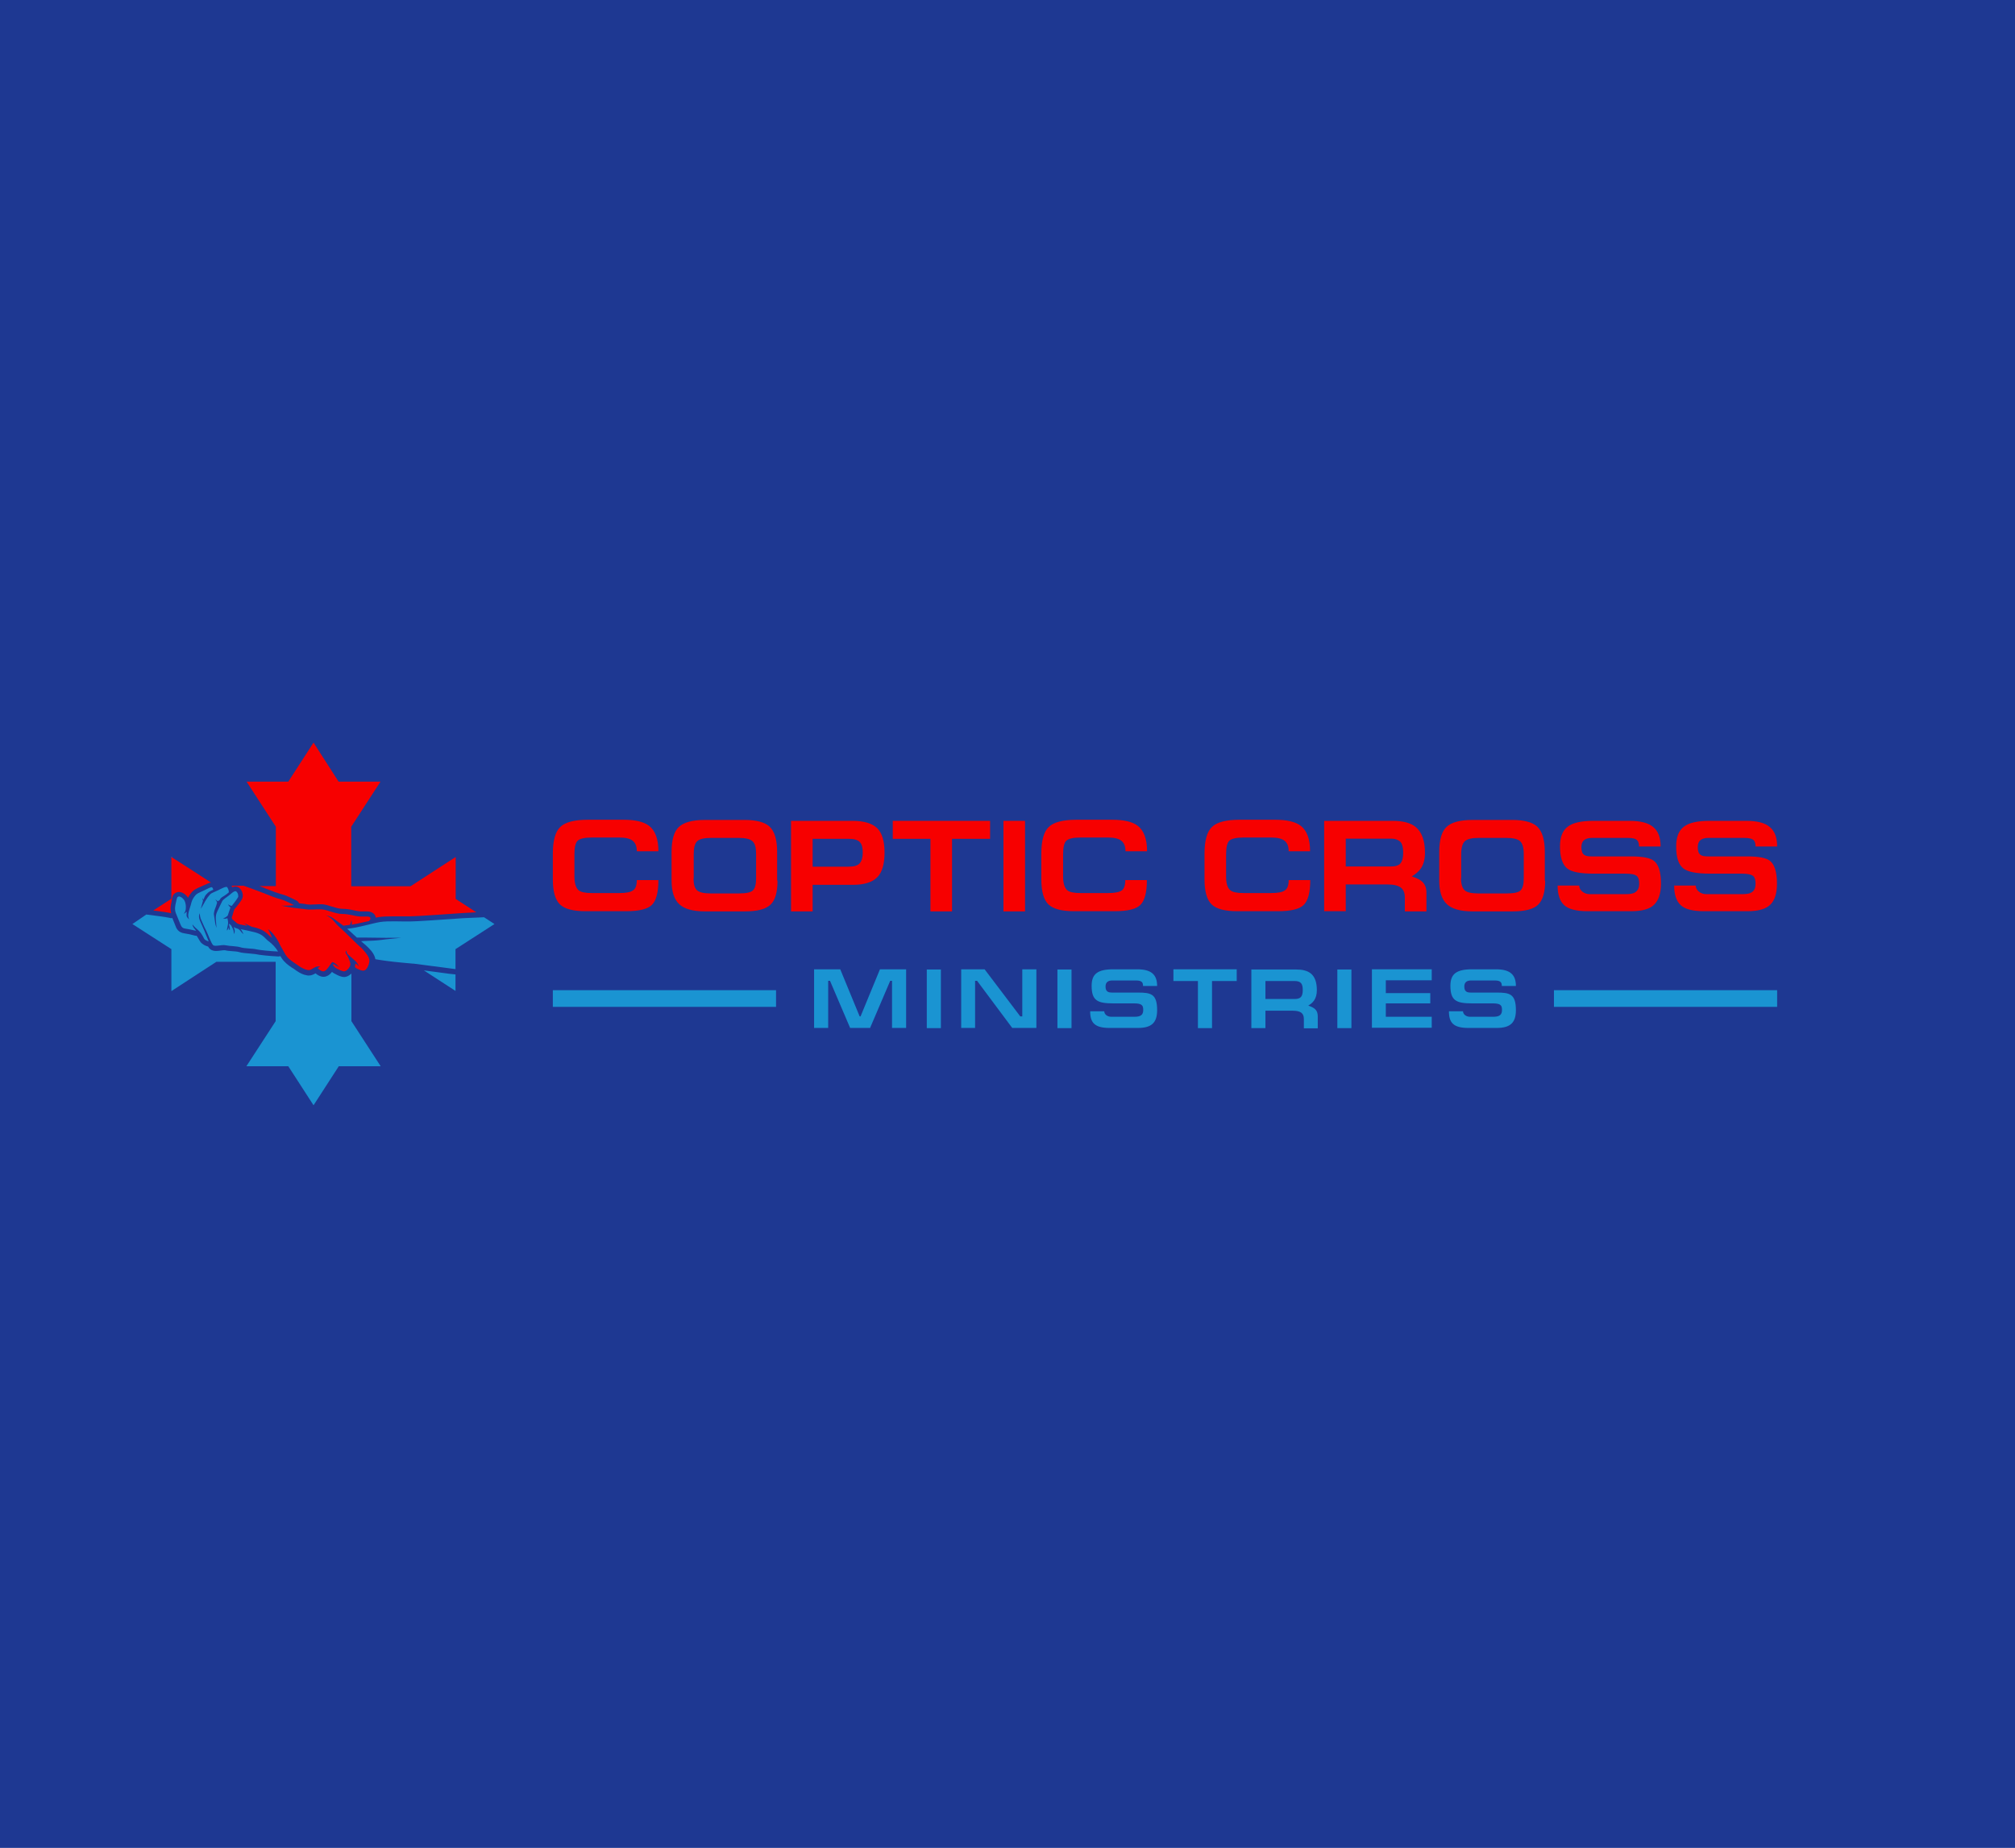 <svg width="350" height="321" viewBox="0 0 350 321" fill="none" xmlns="http://www.w3.org/2000/svg">
<rect width="350" height="321" fill="#1E3892"/>
<mask id="mask0_790_78" style="mask-type:alpha" maskUnits="userSpaceOnUse" x="0" y="0" width="350" height="321">
<rect width="350" height="321" fill="white"/>
</mask>
<g mask="url(#mask0_790_78)">
</g>
<path d="M29.769 148.865V148.897C29.832 148.928 29.896 148.96 29.959 148.992L29.769 148.865Z" fill="white"/>
<path d="M39.747 161.566C39.811 161.312 39.747 161.057 39.747 161.057C39.684 161.407 39.398 161.662 39.398 161.662C39.461 161.057 39.652 160.611 39.62 160.166C39.588 159.879 39.556 159.688 39.493 159.497C39.207 159.624 39.016 159.624 38.73 159.497C38.73 159.497 39.048 159.465 39.239 159.306C39.366 159.211 39.461 159.147 39.556 159.051C39.652 158.797 39.747 158.415 39.842 158.192C39.938 157.969 40.001 157.714 40.033 157.619C39.906 157.523 39.715 157.364 39.62 157.078C39.62 157.078 39.874 157.332 40.255 157.364C40.414 157.173 41.114 156.282 41.304 155.932C41.4 155.804 41.4 155.645 41.368 155.486C41.336 155.231 41.209 154.977 41.018 154.849C40.732 154.626 40.033 155.359 39.811 155.518C39.779 155.55 39.715 155.581 39.684 155.613C39.366 155.836 38.762 156.282 38.635 156.473C38.508 156.696 37.999 157.81 37.745 158.319C37.491 158.829 37.459 159.274 37.491 159.656C37.491 160.038 37.618 161.184 37.618 161.184C37.618 161.184 37.427 160.675 37.395 160.452C37.364 160.261 37.141 158.765 37.141 158.765C37.141 158.765 37.205 158.192 37.364 157.842C37.523 157.492 37.713 156.791 37.713 156.791C37.681 156.696 37.586 156.409 37.364 156.25C37.364 156.25 37.618 156.345 37.809 156.568C37.872 156.536 37.999 156.441 38.126 156.377C38.285 156.059 38.444 155.9 38.794 155.709C38.794 155.677 38.825 155.677 38.857 155.677C39.207 155.454 39.588 155.168 39.747 155.008C39.779 154.69 39.588 154.308 39.461 154.117C39.27 153.894 38.254 154.467 37.872 154.658C37.491 154.849 36.76 155.104 36.537 155.327C36.41 155.454 36.251 155.677 36.061 155.9C35.902 156.154 35.743 156.377 35.648 156.536C35.489 156.855 34.885 157.874 34.885 157.874C34.885 157.874 34.98 157.428 35.139 156.918C35.171 156.791 35.203 156.632 35.266 156.505C35.234 156.377 35.171 156.123 35.139 155.963C35.076 155.932 35.076 155.9 35.076 155.9C35.076 155.9 35.139 155.963 35.171 156.027C35.234 156.091 35.298 156.186 35.362 156.282C35.393 156.186 35.425 156.091 35.457 155.995C35.552 155.741 35.679 155.518 35.87 155.327C36.188 154.945 36.569 154.754 37.046 154.563C37.014 154.404 36.95 154.244 36.855 154.149C36.696 153.99 35.934 154.467 35.489 154.658C35.044 154.849 34.345 155.168 34.154 155.327C33.995 155.454 33.709 155.772 33.487 156.186C33.391 156.345 33.328 156.536 33.264 156.727C33.105 157.428 32.756 158.256 32.692 158.86C32.66 159.338 32.819 159.624 32.883 159.752C32.883 159.72 32.851 159.688 32.819 159.688C32.47 159.338 32.374 159.179 32.406 158.924C32.406 158.797 32.406 158.606 32.438 158.478C32.406 158.415 32.406 158.447 32.374 158.383C32.184 158.638 31.93 158.733 31.93 158.733C32.216 158.351 32.279 158.033 32.279 157.714C32.311 157.396 32.247 156.791 32.025 156.409C31.993 156.377 31.993 156.345 31.961 156.314C31.707 155.963 31.262 155.613 30.913 155.772C30.754 155.868 30.722 156.059 30.627 156.441C30.627 156.536 30.595 156.632 30.563 156.759C30.436 157.301 30.277 157.969 30.563 158.669C30.849 159.37 30.913 159.529 31.199 160.229C31.485 160.898 31.548 161.216 32.184 161.312C32.788 161.407 33.296 161.503 34.059 161.694C33.932 161.503 33.836 161.375 33.741 161.28C33.582 161.089 33.455 160.834 33.423 160.579C33.423 160.579 33.804 161.057 34.122 161.312C34.408 161.566 34.821 161.885 35.171 162.521C35.52 163.158 35.457 163.126 35.679 163.285C35.934 163.445 36.251 163.54 36.251 163.54C36.251 163.54 35.965 162.84 35.806 162.458C35.679 162.076 35.266 161.121 35.044 160.643C34.853 160.197 34.599 159.72 34.567 159.306C34.535 158.797 34.726 158.765 34.726 158.574C34.726 158.574 34.663 159.02 34.853 159.561C35.076 160.102 35.52 161.121 35.806 161.63C36.093 162.171 36.664 163.858 37.014 164.177C37.364 164.495 38.508 164.049 39.207 164.209C39.906 164.368 41.082 164.336 41.781 164.559C42.448 164.782 43.91 164.75 44.514 164.909C45.054 165.036 46.865 165.227 48.295 165.291C47.882 164.591 47.374 164.081 46.834 163.636C46.611 163.476 46.42 163.317 46.262 163.158C45.753 162.649 45.34 162.139 43.719 161.821C43.37 161.725 42.988 161.662 42.734 161.598C42.258 161.503 41.971 161.439 41.781 161.407C42.003 161.566 42.289 162.267 42.289 162.267C41.813 161.916 41.685 161.407 41.145 161.28C40.796 161.184 40.605 161.025 40.605 161.025C40.605 161.152 40.732 161.375 40.764 161.598C40.796 161.821 40.7 162.267 40.7 162.267C40.7 162.267 40.573 161.916 40.573 161.694C40.541 161.471 40.287 161.025 40.192 160.834C40.097 160.643 39.747 160.452 39.747 160.452C39.842 160.802 39.969 161.375 39.938 161.503" fill="#1A94D2"/>
<path d="M39.97 161.471C39.938 161.63 39.62 162.489 39.62 162.489C39.62 162.489 39.684 161.789 39.747 161.534" fill="#1A94D2"/>
<path d="M84.078 159.338C82.552 159.402 80.932 159.465 80.487 159.497C76.451 159.784 72.256 160.07 71.239 160.07C69.873 160.102 67.426 159.943 66.028 160.166C64.502 160.42 62.31 161.152 60.308 161.343C60.657 161.63 61.197 162.139 61.611 162.521C61.738 162.649 61.865 162.744 61.992 162.871C62.373 162.871 63.009 162.871 63.74 162.871C64.915 162.871 67.267 162.935 67.807 162.903C68.665 162.903 69.364 162.903 69.714 162.903C69.237 162.967 66.918 163.158 66.155 163.285C65.392 163.381 64.185 163.445 63.74 163.445C63.485 163.445 63.009 163.476 62.723 163.508C63.041 163.795 63.295 163.986 63.549 164.209C63.962 164.591 64.28 164.909 64.534 165.227C64.947 165.768 65.138 166.214 65.201 166.628C65.201 166.628 66.441 166.851 68.379 167.074C69.333 167.169 70.477 167.296 71.684 167.392C71.716 167.392 71.748 167.392 71.811 167.392C72.574 167.487 76.26 167.965 79.12 168.347V164.877L85.889 160.516L84.078 159.338Z" fill="#1A94D2"/>
<path d="M76.705 168.984C75.656 168.856 74.544 168.697 73.623 168.57L79.12 172.135V169.27C78.421 169.207 77.595 169.111 76.705 168.984Z" fill="#1A94D2"/>
<path d="M61.007 169.143C60.753 169.366 60.435 169.62 60.053 169.684C59.958 169.716 59.863 169.716 59.767 169.716C59.259 169.716 58.719 169.461 58.147 169.143C58.115 169.111 58.051 169.111 58.02 169.079C57.892 169.015 57.765 168.92 57.67 168.824C57.416 169.143 57.13 169.429 56.78 169.557C56.59 169.652 56.399 169.684 56.208 169.684C55.636 169.684 55.128 169.366 54.81 169.079C54.524 169.238 54.143 169.461 53.634 169.461C53.539 169.461 53.412 169.461 53.316 169.429C52.713 169.334 52.141 169.079 51.505 168.633C51.378 168.538 51.219 168.442 51.06 168.315C50.488 167.965 49.853 167.551 49.312 166.946L49.281 166.914C49.249 166.851 49.185 166.819 49.154 166.755L49.122 166.723C48.963 166.532 48.836 166.31 48.709 166.087C48.613 166.119 48.486 166.15 48.359 166.15C48.327 166.15 48.327 166.15 48.327 166.15C46.929 166.087 45.022 165.896 44.355 165.737C44.164 165.705 43.783 165.673 43.402 165.641C42.734 165.577 42.035 165.546 41.527 165.386C41.241 165.291 40.732 165.259 40.287 165.227C39.874 165.195 39.429 165.164 39.08 165.068C39.08 165.068 39.016 165.068 38.921 165.068C38.73 165.068 38.508 165.1 38.285 165.132C38.031 165.164 37.777 165.195 37.554 165.195C37.396 165.195 36.855 165.195 36.474 164.845C36.347 164.75 36.252 164.622 36.156 164.431C36.124 164.431 36.093 164.431 36.061 164.4C35.965 164.368 35.552 164.272 35.203 163.986C34.885 163.763 34.79 163.604 34.599 163.285C34.535 163.19 34.504 163.062 34.377 162.903C34.313 162.776 34.218 162.649 34.154 162.553C34.122 162.553 34.122 162.553 34.091 162.553C33.995 162.553 33.932 162.553 33.836 162.521C33.137 162.33 32.692 162.235 32.057 162.139C30.913 161.98 30.627 161.28 30.404 160.643C30.373 160.579 30.373 160.548 30.341 160.484C30.182 160.102 30.087 159.879 29.991 159.624C29.959 159.561 29.959 159.529 29.928 159.465C29.864 159.465 29.832 159.497 29.769 159.497C29.705 159.497 29.642 159.497 29.546 159.465C28.688 159.274 27.131 159.083 25.415 158.86L23 160.516L29.769 164.877V172.167L37.586 167.074H47.882V177.388L42.798 185.219H50.075L54.461 192L58.846 185.219H66.123L61.039 177.388V169.143H61.007Z" fill="#1A94D2"/>
<path d="M47.882 153.926H45.054C45.34 154.022 45.626 154.149 45.912 154.245L46.103 154.34C47.31 154.818 48.359 155.2 49.09 155.391C49.694 155.55 50.393 155.9 51.124 156.25C51.251 156.314 51.378 156.377 51.505 156.441C51.727 156.537 51.855 156.728 51.95 156.919C52.236 156.95 52.522 156.982 52.84 157.014C52.903 157.014 52.935 157.014 52.999 157.046C53.285 157.11 53.571 157.141 53.92 157.141C54.174 157.141 54.397 157.11 54.683 157.11C54.937 157.11 55.223 157.078 55.477 157.078C55.636 157.078 55.763 157.078 55.922 157.078C56.494 157.11 57.098 157.301 57.67 157.492C58.306 157.683 58.941 157.874 59.45 157.874C60.212 157.874 60.88 158.001 61.452 158.128C61.865 158.224 62.214 158.288 62.564 158.319C62.659 158.319 62.755 158.319 62.85 158.319C63.009 158.319 63.136 158.319 63.263 158.319C63.39 158.319 63.517 158.319 63.644 158.319C64.82 158.319 65.17 158.892 65.265 159.37V159.402C65.456 159.37 65.646 159.338 65.837 159.306C66.441 159.211 67.204 159.179 68.347 159.179C68.792 159.179 69.206 159.179 69.619 159.179C70 159.179 70.35 159.179 70.667 159.179C70.858 159.179 71.049 159.179 71.208 159.179C71.208 159.179 71.208 159.179 71.239 159.179C72.415 159.179 78.421 158.733 80.423 158.606C80.773 158.574 81.663 158.542 82.743 158.479L79.152 156.155V148.865L71.303 153.958H61.007V143.612L66.091 135.781H58.814L54.46 129L50.075 135.781H42.83L47.914 143.612V153.926H47.882Z" fill="#F70000"/>
<path d="M63.422 165.387L63.39 165.355C63.009 164.877 62.754 164.623 62.437 164.368C62.119 164.113 61.293 163.254 60.816 162.808C60.371 162.363 59.322 161.344 58.846 160.93C58.274 160.421 58.115 160.039 57.543 159.561C57.479 159.497 57.225 159.338 57.13 159.275C56.971 159.147 56.78 159.084 56.621 159.02C57.32 159.115 57.702 159.402 58.115 159.688C58.56 160.007 59.132 160.452 59.64 160.803C59.831 160.803 59.926 160.771 60.085 160.739C60.371 160.707 60.593 160.707 60.784 160.643C60.911 160.421 61.038 159.848 61.038 159.848C61.038 159.848 61.134 160.23 61.102 160.421C61.102 160.484 61.07 160.548 61.07 160.612C61.166 160.612 61.324 160.612 61.515 160.548C62.182 160.452 63.167 160.166 64.089 160.007C64.248 159.848 64.375 159.657 64.343 159.497C64.248 159.052 63.453 159.275 62.532 159.211C61.579 159.147 60.657 158.765 59.45 158.765C58.242 158.765 56.875 158.033 55.858 157.969C54.905 157.906 53.92 158.129 52.808 157.906C50.869 157.747 48.836 157.333 48.836 157.333H49.026C49.376 157.333 50.234 157.333 51.092 157.237C50.266 156.823 49.471 156.41 48.867 156.25C48.073 156.059 46.929 155.614 45.594 155.072C44.609 154.69 43.497 154.277 42.321 153.863H40.224C40.255 153.926 40.319 154.022 40.351 154.117C40.764 153.926 41.177 153.958 41.495 154.181C41.844 154.436 42.099 154.881 42.162 155.359C42.194 155.646 42.162 155.964 42.003 156.25C41.781 156.632 41.05 157.587 40.827 157.81L40.7 157.969C40.637 158.129 40.573 158.32 40.541 158.479C40.51 158.574 40.446 158.733 40.414 158.893C40.383 159.052 40.319 159.211 40.255 159.338V159.37C40.287 159.466 40.287 159.561 40.319 159.657L41.177 160.389C41.209 160.389 41.272 160.452 41.431 160.516C41.495 160.548 41.59 160.548 41.654 160.58L42.003 160.643C42.226 160.675 42.543 160.739 42.957 160.834H42.988C42.639 160.58 42.321 160.325 42.321 160.325C42.321 160.325 43.02 160.643 43.815 161.026C43.846 161.026 43.878 161.026 43.91 161.026C45.658 161.408 46.23 161.981 46.77 162.522L46.834 162.585C46.929 162.681 47.088 162.808 47.247 162.936C46.961 162.076 46.547 161.408 46.547 161.408C46.547 161.408 47.66 161.981 48.772 164.4C48.836 164.495 48.899 164.623 48.963 164.718C49.217 165.132 49.503 165.769 49.821 166.151C49.852 166.214 49.916 166.246 49.948 166.31C50.583 166.979 51.41 167.424 52.013 167.87C52.458 168.156 52.935 168.411 53.443 168.507C53.952 168.602 54.238 168.252 54.715 168.029C55.223 167.774 55.668 167.902 55.668 167.902C55.382 167.965 55.191 168.188 55.191 168.188C55.191 168.188 55.858 168.92 56.367 168.698C56.875 168.475 57.479 167.329 57.67 167.17C57.733 167.106 57.829 167.138 57.892 167.17C57.924 167.17 57.924 167.201 57.956 167.201C58.274 167.361 58.655 167.679 58.909 167.997C58.909 167.997 58.401 167.743 58.242 167.647C58.115 167.552 58.02 167.456 57.892 167.52C57.892 167.552 57.861 167.552 57.829 167.552C57.829 167.583 57.829 167.583 57.829 167.583C57.829 167.583 57.861 167.615 57.861 167.647C57.924 167.774 58.147 168.093 58.433 168.22C58.814 168.411 59.481 168.793 59.831 168.729C60.022 168.698 60.276 168.538 60.466 168.316C60.498 168.316 60.498 168.284 60.53 168.252C60.657 168.093 60.752 167.934 60.816 167.774C60.943 167.392 60.784 167.042 60.593 166.565C60.435 166.151 60.244 165.896 60.117 165.673C60.085 165.61 60.053 165.578 60.053 165.514C59.958 165.228 60.244 165.132 60.244 165.132C60.149 165.228 60.212 165.482 60.307 165.641C60.339 165.673 60.339 165.705 60.371 165.737C60.466 165.832 61.42 166.66 61.706 166.915C61.769 166.979 61.801 167.01 61.865 167.074C62.182 167.424 62.341 167.87 62.341 167.87C62.341 167.87 62.023 167.615 61.801 167.361C61.737 167.488 61.579 167.902 61.706 168.061L61.737 168.093C61.96 168.284 62.945 168.761 63.326 168.57C63.549 168.475 63.739 168.22 63.898 167.902C64.026 167.615 64.121 167.329 64.153 167.074C64.184 166.915 64.153 166.533 63.994 166.246C63.898 165.992 63.581 165.61 63.422 165.387Z" fill="#F70000"/>
<path d="M29.959 148.992C29.896 148.96 29.832 148.928 29.769 148.896V156.123L26.623 158.16C27.894 158.319 29.038 158.479 29.737 158.638C29.514 157.874 29.673 157.173 29.8 156.632V156.569V156.537C29.832 156.409 29.832 156.314 29.864 156.218C29.927 155.805 30.023 155.327 30.563 155.072C30.627 155.04 30.722 155.009 30.785 154.977C31.58 154.786 32.343 155.423 32.66 155.964C32.946 155.327 33.391 154.881 33.614 154.69C33.963 154.404 34.853 154.022 35.171 153.894C35.266 153.863 35.425 153.767 35.616 153.703C35.902 153.576 36.188 153.417 36.442 153.353C36.537 153.321 36.601 153.321 36.664 153.321L33.582 151.316L29.959 148.992Z" fill="#F70000"/>
<path d="M110.613 152.876H114.362C114.362 155.009 113.981 156.441 113.25 157.173C112.488 157.937 110.994 158.288 108.706 158.288H101.746C99.585 158.288 98.092 157.906 97.266 157.11C96.439 156.314 96.026 154.85 96.026 152.748V148.292C96.026 146 96.471 144.44 97.329 143.644C98.187 142.816 99.776 142.402 102.096 142.402H108.325C110.358 142.402 111.82 142.753 112.742 143.453C113.822 144.281 114.362 145.777 114.362 147.878H110.613C110.613 147.05 110.39 146.445 109.913 146.063C109.469 145.681 108.674 145.49 107.594 145.49H102.795C101.556 145.49 100.73 145.681 100.348 146.031C99.967 146.382 99.776 147.177 99.776 148.387V152.271C99.776 153.417 100.03 154.213 100.475 154.627C100.888 154.977 101.651 155.136 102.795 155.136H107.594C108.738 155.136 109.532 154.977 109.913 154.69C110.39 154.436 110.613 153.799 110.613 152.876Z" fill="#F70000"/>
<path d="M135.05 152.971C135.05 154.977 134.669 156.346 133.842 157.142C133.016 157.937 131.554 158.319 129.362 158.319H122.466C120.368 158.319 118.875 157.906 117.985 157.078C117.095 156.25 116.65 154.881 116.65 152.939V148.037C116.65 145.904 117.064 144.44 117.922 143.644C118.78 142.848 120.273 142.434 122.434 142.434H129.33C131.364 142.434 132.794 142.816 133.62 143.548C134.542 144.376 134.986 145.872 134.986 148.005V152.971H135.05ZM120.464 152.557C120.464 153.576 120.654 154.276 121.068 154.658C121.481 155.009 122.243 155.2 123.387 155.2H128.377C129.584 155.2 130.379 155.04 130.76 154.69C131.141 154.34 131.332 153.64 131.332 152.557V148.355C131.332 147.241 131.141 146.509 130.696 146.127C130.283 145.745 129.489 145.554 128.313 145.554H123.483C122.307 145.554 121.512 145.745 121.099 146.127C120.686 146.509 120.496 147.273 120.496 148.387V152.557H120.464Z" fill="#F70000"/>
<path d="M141.152 153.672V158.319H137.402V142.593H148.111C150.081 142.593 151.511 143.039 152.369 143.867C153.227 144.726 153.641 146.127 153.641 148.101C153.641 150.106 153.227 151.539 152.369 152.398C151.511 153.258 150.113 153.703 148.175 153.703H141.152V153.672ZM141.152 150.552H147.412C148.334 150.552 148.969 150.361 149.319 149.979C149.668 149.597 149.859 148.96 149.859 148.101C149.859 147.241 149.7 146.668 149.382 146.318C149.033 145.904 148.365 145.713 147.412 145.713H141.152V150.552Z" fill="#F70000"/>
<path d="M155.039 142.593H171.976V145.713H165.367V158.319H161.617V145.713H155.07V142.593H155.039Z" fill="#F70000"/>
<path d="M178.046 142.593V158.319H174.296V142.593H178.046Z" fill="#F70000"/>
<path d="M195.461 152.876H199.211C199.211 155.009 198.829 156.441 198.098 157.173C197.367 157.937 195.842 158.288 193.554 158.288H186.595C184.434 158.288 182.94 157.906 182.114 157.11C181.288 156.314 180.875 154.85 180.875 152.748V148.292C180.875 146 181.319 144.44 182.177 143.644C183.035 142.816 184.656 142.402 186.976 142.402H193.204C195.238 142.402 196.732 142.753 197.622 143.453C198.702 144.281 199.242 145.777 199.242 147.878H195.493C195.493 147.05 195.27 146.445 194.793 146.063C194.317 145.681 193.554 145.49 192.474 145.49H187.675C186.436 145.49 185.609 145.681 185.228 146.031C184.847 146.382 184.656 147.177 184.656 148.387V152.271C184.656 153.417 184.91 154.213 185.355 154.627C185.768 154.977 186.531 155.136 187.675 155.136H192.474C193.649 155.136 194.412 154.977 194.825 154.69C195.238 154.436 195.461 153.799 195.461 152.876Z" fill="#F70000"/>
<path d="M223.839 152.876H227.589C227.589 155.009 227.207 156.441 226.476 157.173C225.714 157.937 224.22 158.288 221.932 158.288H214.941C212.78 158.288 211.286 157.906 210.46 157.11C209.634 156.314 209.221 154.85 209.221 152.748V148.292C209.221 146 209.666 144.44 210.524 143.644C211.382 142.816 212.971 142.402 215.29 142.402H221.519C223.553 142.402 225.014 142.753 225.936 143.453C227.016 144.281 227.557 145.777 227.557 147.878H223.839C223.839 147.05 223.616 146.445 223.14 146.063C222.695 145.681 221.9 145.49 220.82 145.49H215.989C214.75 145.49 213.924 145.681 213.543 146.031C213.161 146.382 212.971 147.177 212.971 148.387V152.271C212.971 153.417 213.193 154.213 213.67 154.627C214.083 154.977 214.845 155.136 215.989 155.136H220.82C221.964 155.136 222.758 154.977 223.14 154.69C223.616 154.436 223.839 153.799 223.839 152.876Z" fill="#F70000"/>
<path d="M247.767 158.319H244.018V155.868C244.018 155.104 243.763 154.531 243.318 154.181C242.842 153.831 242.079 153.64 241.03 153.64H233.753V158.288H230.003V142.593H241.92C243.7 142.593 245.035 142.943 245.924 143.676C246.973 144.567 247.513 146.031 247.513 148.132C247.513 149.247 247.291 150.106 246.814 150.838C246.465 151.348 245.924 151.825 245.225 152.239C246.083 152.526 246.719 152.844 247.068 153.194C247.545 153.672 247.767 154.276 247.767 155.04V158.319ZM233.753 145.713V150.52H241.602C242.397 150.52 242.969 150.329 243.255 149.979C243.573 149.597 243.732 148.992 243.732 148.101C243.732 147.241 243.573 146.636 243.287 146.286C242.937 145.904 242.365 145.681 241.571 145.681H233.753V145.713Z" fill="#F70000"/>
<path d="M268.392 152.971C268.392 154.977 267.979 156.346 267.184 157.142C266.39 157.937 264.896 158.319 262.703 158.319H255.808C253.71 158.319 252.217 157.906 251.327 157.078C250.437 156.25 249.992 154.881 249.992 152.939V148.037C249.992 145.904 250.405 144.44 251.263 143.644C252.09 142.848 253.615 142.434 255.776 142.434H262.672C264.706 142.434 266.136 142.816 266.962 143.548C267.883 144.376 268.328 145.872 268.328 148.005V152.971H268.392ZM253.774 152.557C253.774 153.576 253.996 154.276 254.409 154.658C254.791 155.009 255.585 155.2 256.729 155.2H261.718C262.926 155.2 263.72 155.04 264.102 154.69C264.483 154.34 264.674 153.64 264.674 152.557V148.355C264.674 147.241 264.451 146.509 264.038 146.127C263.625 145.745 262.831 145.554 261.655 145.554H256.825C255.649 145.554 254.854 145.745 254.441 146.127C254.028 146.509 253.806 147.273 253.806 148.387V152.557H253.774Z" fill="#F70000"/>
<path d="M283.073 142.593C284.948 142.593 286.315 142.943 287.173 143.676C288.031 144.376 288.444 145.522 288.444 147.05H284.694C284.694 146.509 284.567 146.127 284.313 145.904C284.058 145.681 283.55 145.554 282.787 145.554H276.495C275.923 145.554 275.478 145.681 275.161 145.936C274.843 146.191 274.684 146.604 274.684 147.177C274.684 147.846 274.843 148.292 275.192 148.514C275.447 148.705 275.891 148.769 276.495 148.769H283.359C285.298 148.769 286.569 149.024 287.236 149.501C288.094 150.138 288.507 151.475 288.507 153.512C288.507 155.168 288.094 156.409 287.3 157.173C286.505 157.937 285.171 158.288 283.328 158.288H275.764C273.826 158.288 272.459 157.937 271.697 157.237C270.934 156.537 270.553 155.391 270.553 153.831H274.303C274.303 154.245 274.493 154.595 274.843 154.881C275.192 155.168 275.637 155.327 276.146 155.327H282.438C283.264 155.327 283.836 155.2 284.186 154.881C284.535 154.595 284.726 154.149 284.726 153.512C284.726 152.876 284.599 152.43 284.345 152.207C283.995 151.889 283.328 151.762 282.342 151.762H276.781C274.525 151.762 273.031 151.475 272.269 150.902C271.411 150.233 270.966 148.96 270.966 147.018C270.966 145.427 271.411 144.28 272.301 143.612C273.19 142.912 274.684 142.593 276.749 142.593H283.073Z" fill="#F70000"/>
<path d="M303.348 142.593C305.223 142.593 306.589 142.943 307.415 143.676C308.273 144.376 308.687 145.522 308.687 147.05H304.937C304.937 146.509 304.81 146.127 304.555 145.904C304.301 145.681 303.793 145.554 302.998 145.554H296.706C296.134 145.554 295.689 145.681 295.371 145.936C295.054 146.191 294.895 146.604 294.895 147.177C294.895 147.846 295.054 148.292 295.403 148.514C295.657 148.705 296.102 148.769 296.706 148.769H303.538C305.477 148.769 306.748 149.024 307.384 149.501C308.242 150.138 308.655 151.475 308.655 153.512C308.655 155.168 308.273 156.409 307.479 157.173C306.685 157.937 305.35 158.288 303.507 158.288H295.975C294.037 158.288 292.67 157.937 291.939 157.237C291.177 156.537 290.795 155.391 290.795 153.831H294.545C294.545 154.245 294.736 154.595 295.085 154.881C295.435 155.168 295.88 155.327 296.388 155.327H302.68C303.507 155.327 304.079 155.2 304.428 154.881C304.778 154.595 304.937 154.149 304.937 153.512C304.937 152.876 304.81 152.43 304.555 152.207C304.206 151.889 303.538 151.762 302.553 151.762H296.992C294.736 151.762 293.242 151.475 292.448 150.902C291.558 150.233 291.145 148.96 291.145 147.018C291.145 145.427 291.59 144.28 292.48 143.612C293.369 142.912 294.863 142.593 296.929 142.593H303.348Z" fill="#F70000"/>
<path d="M134.796 174.905H96.026V172.008H134.796V174.905ZM308.686 172.008H269.917V174.905H308.686V172.008Z" fill="#1A94D2"/>
<path d="M145.95 168.379L149.319 176.56H149.477L152.846 168.379H157.39V178.566H154.943V170.384H154.626L151.13 178.566H147.666L144.17 170.384H143.853V178.566H141.406V168.379H145.95Z" fill="#1A94D2"/>
<path d="M163.428 178.598H160.981V168.411H163.428V178.598Z" fill="#1A94D2"/>
<path d="M171.023 168.379L177.22 176.56H177.57V168.379H180.016V178.566H175.822L169.72 170.384H169.371V178.566H166.956V168.379H171.023Z" fill="#1A94D2"/>
<path d="M186.118 178.598H183.671V168.411H186.118V178.598Z" fill="#1A94D2"/>
<path d="M200.99 171.276H198.543C198.543 170.639 198.321 170.321 197.304 170.321H193.205C192.505 170.321 192.029 170.607 192.029 171.371C192.029 172.295 192.537 172.422 193.205 172.422H197.653C199.91 172.422 200.99 172.645 200.99 175.478C200.99 177.643 200.037 178.566 197.653 178.566H192.728C190.122 178.566 189.359 177.643 189.359 175.669H191.806C191.806 176.178 192.315 176.624 193.014 176.624H197.081C198.162 176.624 198.575 176.274 198.575 175.446C198.575 174.714 198.416 174.3 197.018 174.3H193.395C190.631 174.3 189.614 173.823 189.614 171.244C189.614 169.175 190.662 168.379 193.395 168.379H197.526C199.973 168.379 200.99 169.302 200.99 171.276Z" fill="#1A94D2"/>
<path d="M214.814 168.379V170.416H210.524V178.598H208.077V170.416H203.818V168.379H214.814Z" fill="#1A94D2"/>
<path d="M226.476 178.598V177.006C226.476 176.019 225.936 175.573 224.538 175.573H219.803V178.598H217.356V168.411H225.11C227.207 168.411 228.733 169.111 228.733 172.008C228.733 173.568 228.002 174.236 227.239 174.682C228.256 175.032 228.891 175.414 228.891 176.528V178.629H226.476V178.598ZM219.803 173.536H224.887C225.936 173.536 226.286 173.09 226.286 171.976C226.286 170.894 225.968 170.416 224.887 170.416H219.803V173.536Z" fill="#1A94D2"/>
<path d="M234.738 178.598H232.292V168.411H234.738V178.598Z" fill="#1A94D2"/>
<path d="M238.298 168.379H248.689V170.289H240.713V172.517H248.435V174.3H240.713V176.624H248.689V178.534H238.298V168.379Z" fill="#1A94D2"/>
<path d="M263.307 171.276H260.86C260.86 170.639 260.638 170.321 259.621 170.321H255.521C254.822 170.321 254.346 170.607 254.346 171.371C254.346 172.295 254.854 172.422 255.521 172.422H259.97C262.227 172.422 263.307 172.645 263.307 175.478C263.307 177.643 262.354 178.566 259.97 178.566H255.045C252.439 178.566 251.676 177.643 251.676 175.669H254.123C254.123 176.178 254.632 176.624 255.331 176.624H259.398C260.479 176.624 260.892 176.274 260.892 175.446C260.892 174.714 260.733 174.3 259.335 174.3H255.712C252.947 174.3 251.931 173.823 251.931 171.244C251.931 169.175 252.979 168.379 255.712 168.379H259.843C262.29 168.379 263.307 169.302 263.307 171.276Z" fill="#1A94D2"/>
</svg>
